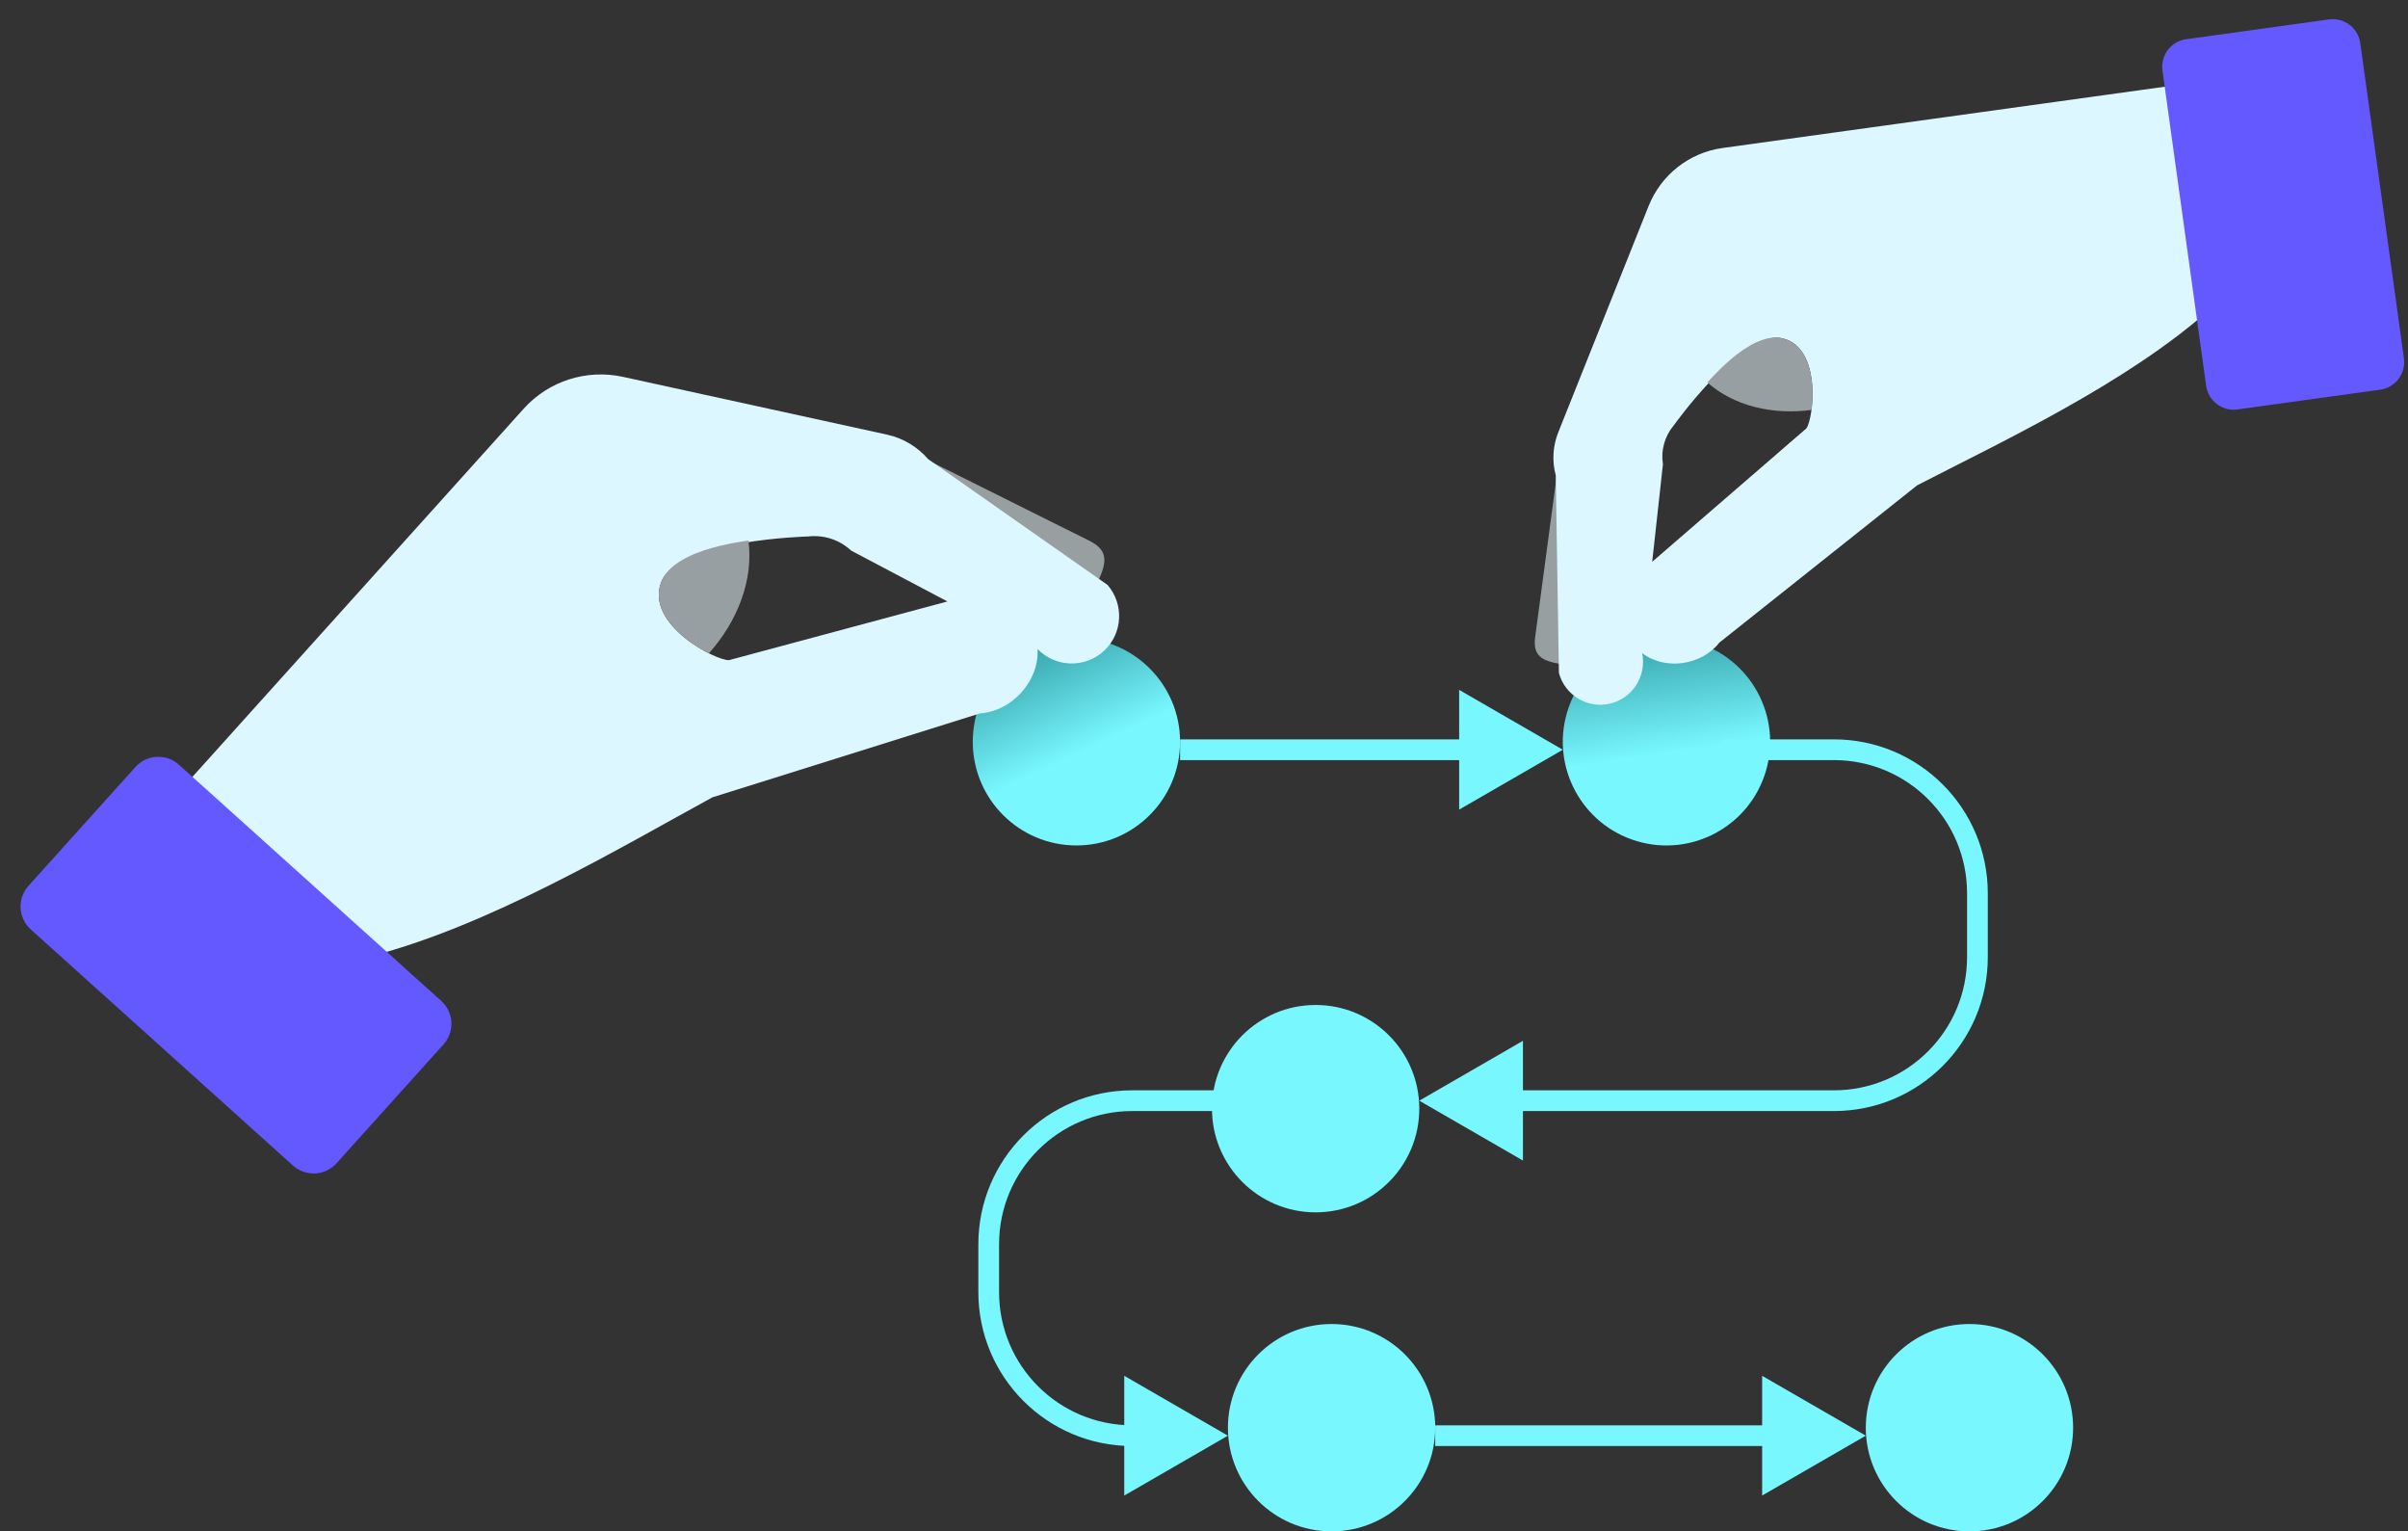 <?xml version="1.0" encoding="UTF-8"?> <svg xmlns="http://www.w3.org/2000/svg" width="151" height="96" viewBox="0 0 151 96" fill="none"><rect x="0" y="0" width="151" height="96" fill="#333333" stroke="none"/> <circle cx="67.5" cy="46.5" r="6.5" fill="url(#paint0_linear_85_1357)"></circle> <circle cx="104.5" cy="46.5" r="6.5" transform="rotate(16.437 104.5 46.5)" fill="url(#paint1_linear_85_1357)"></circle> <circle cx="82.5" cy="69.5" r="6.5" fill="#78F7FF"></circle> <circle cx="83.5" cy="89.5" r="6.5" fill="#78F7FF"></circle> <circle cx="123.5" cy="89.5" r="6.5" fill="#78F7FF"></circle> <path d="M98 47L91.5 43.247V50.753L98 47ZM74 47.65H92.15V46.35H74V47.65Z" fill="#78F7FF"></path> <path d="M117 90L110.5 86.247V93.753L117 90ZM90 90.65H111.15V89.35H90V90.65Z" fill="#78F7FF"></path> <path d="M89 69L95.5 72.753V65.247L89 69ZM108.051 47.65H115V46.35H108.051V47.65ZM123.35 56V60H124.65V56H123.35ZM115 68.35H94.85V69.65H115V68.35ZM123.35 60C123.35 64.612 119.612 68.35 115 68.35V69.65C120.33 69.65 124.65 65.329 124.65 60H123.35ZM115 47.65C119.612 47.65 123.35 51.388 123.35 56H124.65C124.65 50.67 120.33 46.35 115 46.35V47.65Z" fill="#78F7FF"></path> <path d="M77 90L70.5 86.247V93.753L77 90ZM77 68.35H71V69.65H77V68.35ZM61.35 78V81H62.65V78H61.35ZM71 90.65H71.15V89.35H71V90.65ZM61.35 81C61.35 86.329 65.671 90.65 71 90.65V89.35C66.388 89.35 62.65 85.612 62.65 81H61.35ZM71 68.35C65.671 68.35 61.35 72.671 61.35 78H62.65C62.65 73.388 66.388 69.65 71 69.65V68.35Z" fill="#78F7FF"></path> <path d="M68.889 36.37C68.312 37.644 65.9 38.26 64.625 37.912L62.63 37.428L60.869 37.001L55.853 31.558L42.924 27.847L56.171 27.847L68.26 33.873C69.472 34.459 69.433 35.171 68.889 36.37Z" fill="#979FA1"></path> <path d="M11.339 49.507L32.841 25.62C34.403 23.885 36.779 23.124 39.069 23.625L55.628 27.247C56.627 27.466 57.528 28.004 58.197 28.779L69.451 36.667C70.498 37.882 70.405 39.701 69.24 40.791C68.057 41.899 66.199 41.852 65.061 40.687L53.376 34.518C52.659 33.847 51.685 33.522 50.712 33.628C50.712 33.628 42.473 33.827 41.461 36.495C40.45 39.163 44.915 41.434 45.72 41.382L61.149 37.237C63.18 37.105 64.937 38.655 65.061 40.687C65.182 42.689 63.451 44.59 61.45 44.722L44.675 49.983C38.942 53.107 30.548 58.132 23.003 60.006L11.339 49.507Z" fill="#DCF7FF"></path> <path d="M46.929 33.867C47.269 36.354 46.235 38.969 44.452 40.956C42.907 40.184 40.723 38.445 41.462 36.497C42.322 34.226 47.272 33.917 46.929 33.867Z" fill="#979FA2"></path> <path d="M1.933 58.268L18.368 73.063C19.165 73.78 20.388 73.719 21.101 72.927L27.813 65.47C28.526 64.678 28.459 63.455 27.662 62.739L11.227 47.944C10.431 47.227 9.207 47.288 8.494 48.08L1.782 55.536C1.069 56.328 1.137 57.551 1.933 58.268Z" fill="#6359FF"></path> <path d="M97.818 41.618C99.061 41.831 100.74 40.342 101.126 39.215L101.772 37.48L102.344 35.95L100.817 29.455L104.582 17.929L97.886 27.817L96.273 39.887C96.098 41.087 96.649 41.418 97.818 41.618Z" fill="#979FA1"></path> <path d="M136.714 5.302L108.017 9.278C105.932 9.566 104.163 10.955 103.379 12.918L97.713 27.108C97.371 27.964 97.317 28.909 97.558 29.8L97.756 42.187C98.134 43.583 99.539 44.433 100.941 44.114C102.366 43.791 103.27 42.381 102.976 40.942L104.278 29.103C104.14 28.228 104.389 27.337 104.96 26.664C104.96 26.664 109.274 20.615 111.776 21.209C114.279 21.802 113.717 26.283 113.271 26.858L102.378 36.279C101.253 37.728 101.522 39.823 102.976 40.942C104.409 42.045 106.703 41.714 107.813 40.287L120.219 30.425C125.449 27.725 133.442 24 138.655 19.316L136.714 5.302Z" fill="#DCF7FF"></path> <path d="M107.05 23.962C108.736 25.472 111.21 26.023 113.594 25.696C113.799 24.152 113.605 21.643 111.777 21.21C109.648 20.704 106.915 24.242 107.05 23.962Z" fill="#979FA2"></path> <path d="M148.008 2.711L150.744 22.457C150.876 23.413 150.212 24.296 149.261 24.427L140.302 25.668C139.351 25.8 138.472 25.131 138.34 24.175L135.604 4.429C135.472 3.472 136.136 2.59 137.087 2.458L146.046 1.217C146.997 1.086 147.876 1.754 148.008 2.711Z" fill="#6359FF"></path> <defs> <linearGradient id="paint0_linear_85_1357" x1="67" y1="47.5" x2="63.5" y2="40" gradientUnits="userSpaceOnUse"> <stop stop-color="#78F7FF"></stop> <stop offset="1" stop-color="#3099A0"></stop> </linearGradient> <linearGradient id="paint1_linear_85_1357" x1="104" y1="47.5" x2="100.5" y2="40" gradientUnits="userSpaceOnUse"> <stop stop-color="#78F7FF"></stop> <stop offset="1" stop-color="#3099A0"></stop> </linearGradient> </defs> </svg> 